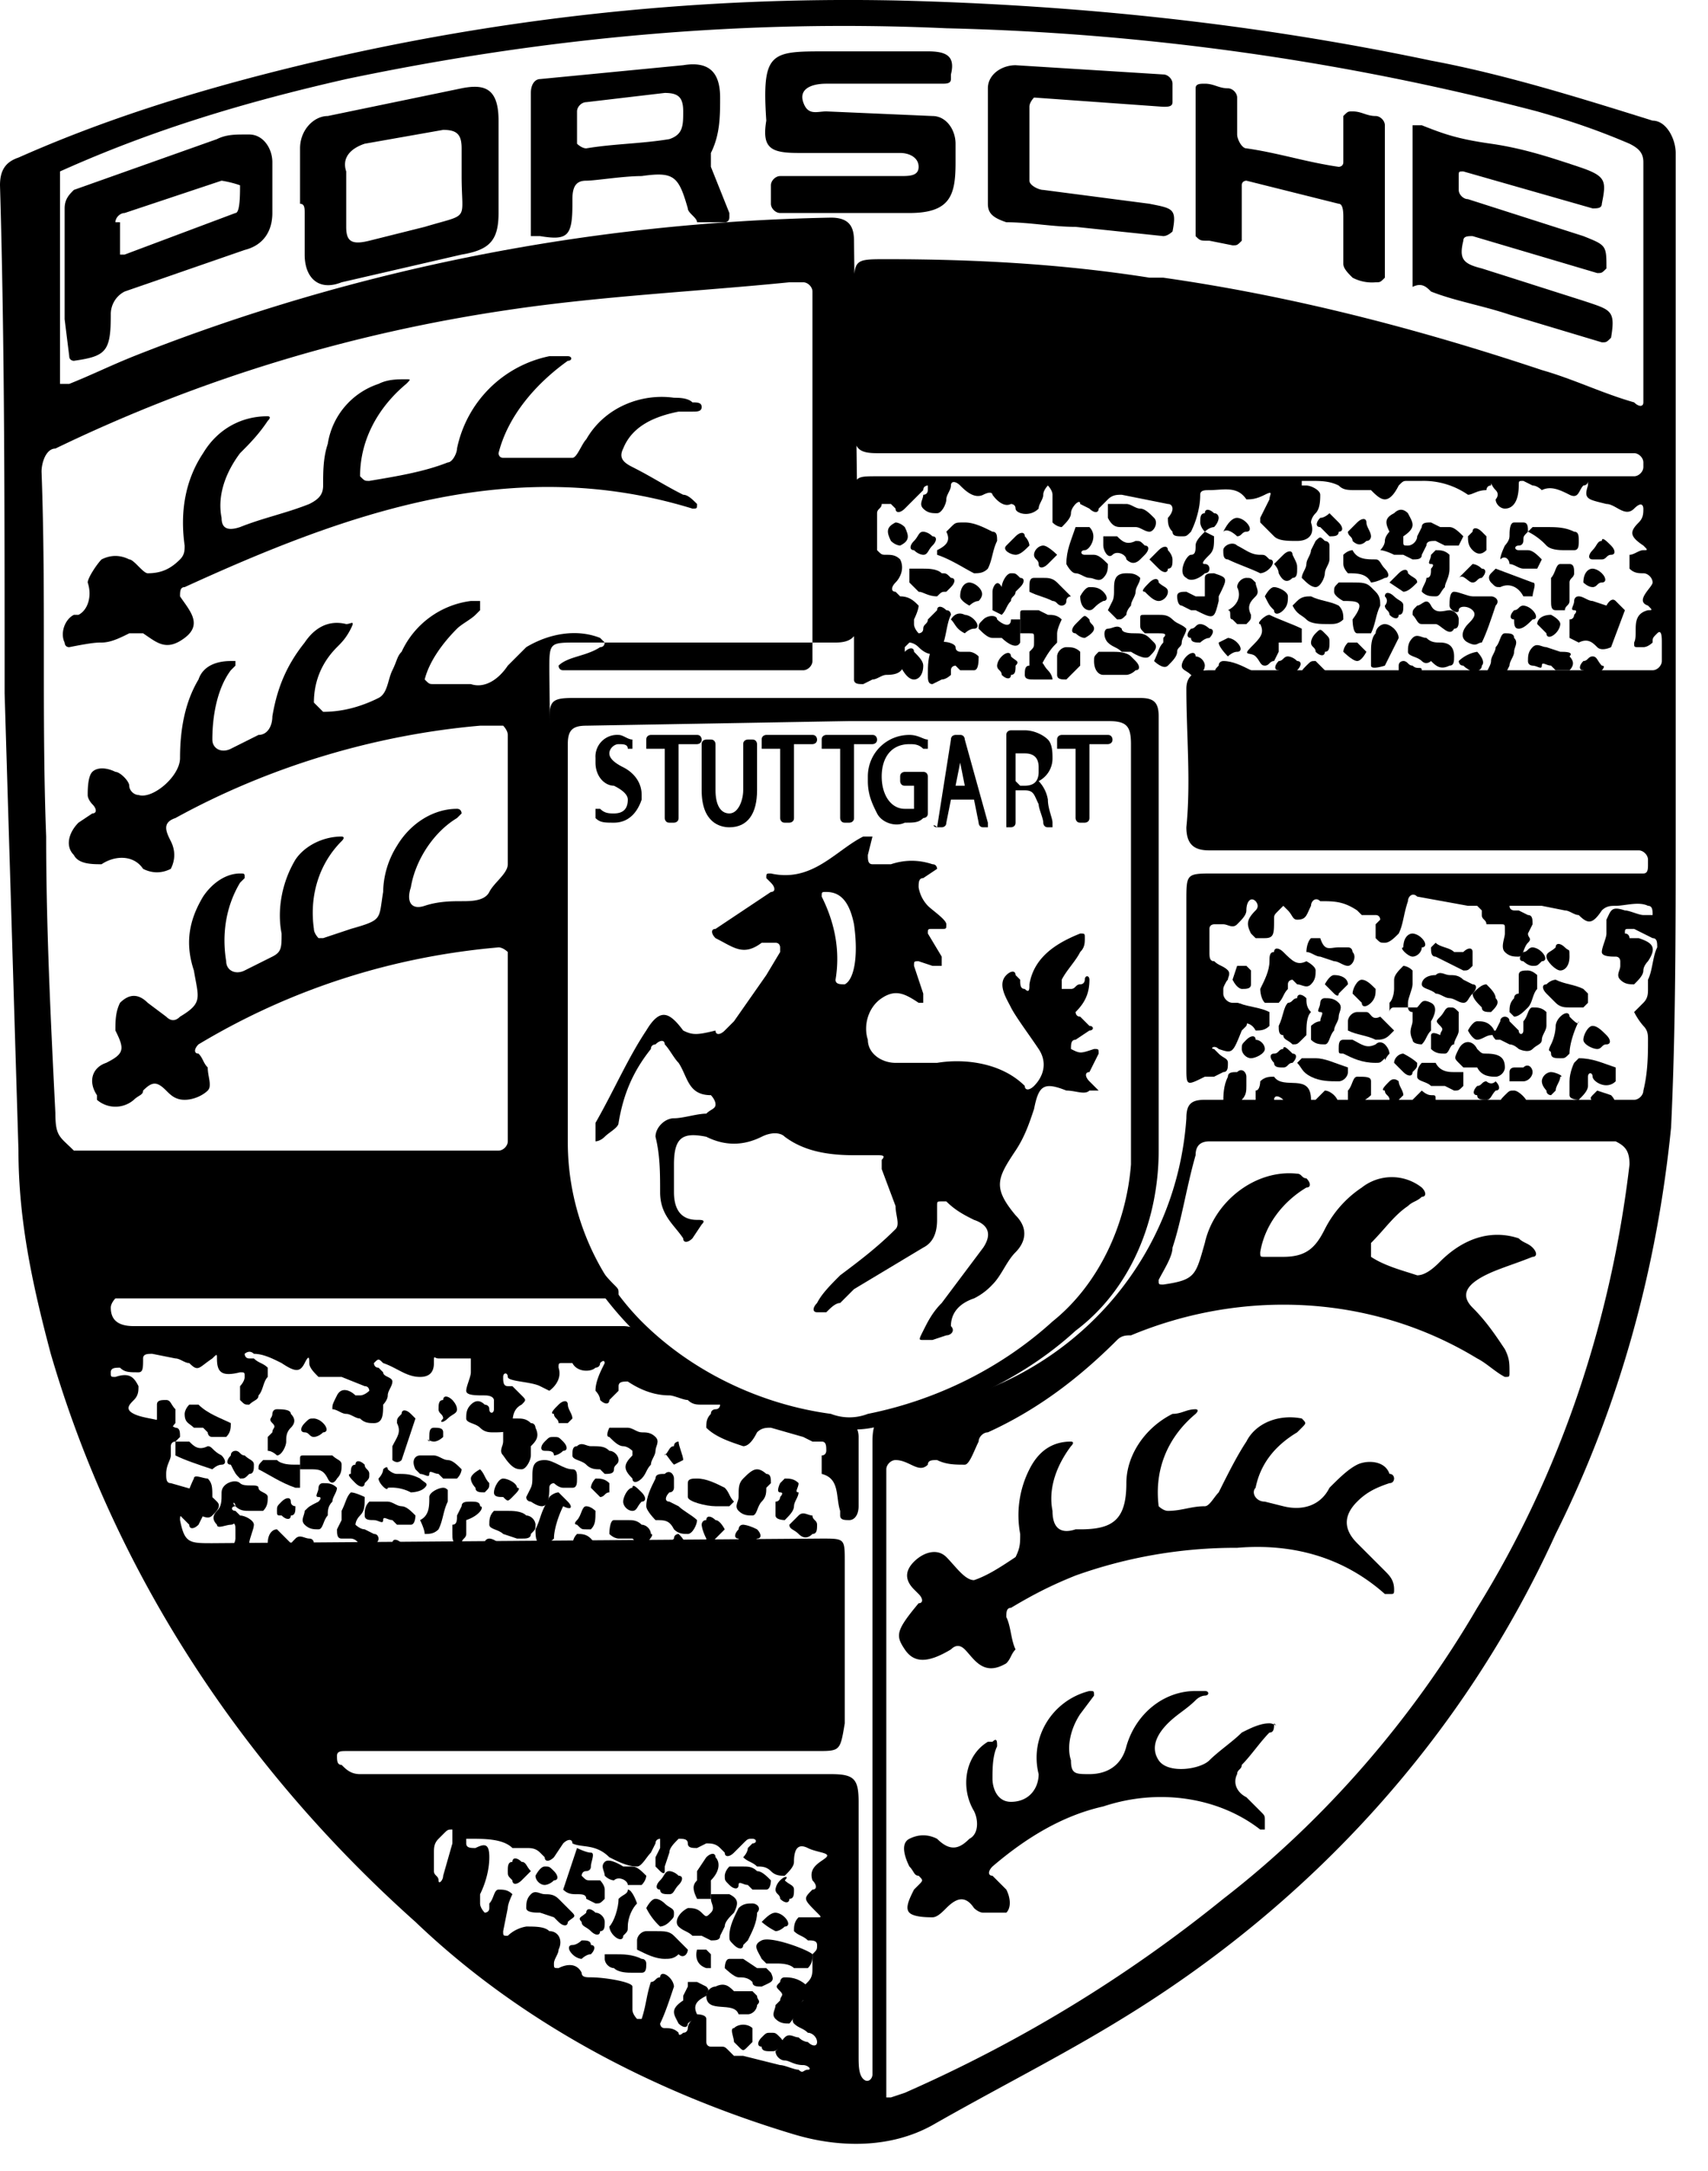 <?xml version="1.0" encoding="UTF-8"?>
<svg xmlns="http://www.w3.org/2000/svg" xmlns:xlink="http://www.w3.org/1999/xlink" viewBox="0 0 37 47" fill-rule="evenodd" stroke-linejoin="round" stroke-miterlimit="2">
  <g fill-rule="nonzero">
    <path d="M.1 15.012l.3 9.9c0 1.5.3 2.9.7 4.4 1.4 4.8 4.2 9 7.9 12.3 2.3 2.2 5.2 3.7 8.2 4.6 1 .3 2.1.3 3-.2 1.4-.8 2.8-1.5 4.1-2.3 4.1-2.5 7.4-6.1 9.4-10.5 1.4-2.8 2.2-5.8 2.5-8.8.1-2.1.1-4.3.1-6.4v-14.7c0-.3-.2-.7-.5-.7-1.6-.5-3.2-1-4.8-1.3-3.8-.8-7.6-1.2-11.5-1.3-4.5-.1-9 .4-13.4 1.5-2 .5-3.9 1.1-5.7 1.9-.3.1-.4.3-.4.6.1 3.4.1 6.9.1 11zm1.1 9.1c-.1-2-.2-4-.2-6-.1-2.6 0-5.2-.1-7.9 0-.2.1-.5.3-.5 3.1-1.5 6.4-2.5 9.8-3 2-.3 4.1-.4 6.1-.6h.3c.1 0 .2.1.2.2v8c0 .1-.1.2-.2.2h-5.2c-.1 0-.1-.1-.1-.1.2-.2.6-.2.9-.4.1 0 .1-.1.1-.1l-.1-.1c-.5-.2-1.1-.1-1.6.2l-.4.4c-.2.3-.5.5-.8.4h-.8c-.1 0-.1 0-.2-.1.1-.4.4-.8.7-1.1.1-.1.3-.2.4-.3l.1-.1v-.2h-.2a1.92 1.92 0 0 0-1.5 1.1c-.1.1-.1.2-.2.4s-.1.5-.3.6c-.4.2-.8.3-1.2.3l-.2-.2c0-.5.2-.9.5-1.2.1-.1.2-.2.3-.4s0-.1-.1-.1c-.4-.1-.7.1-.9.4-.4.5-.6 1-.7 1.6 0 .2-.1.4-.3.4l-.6.3c-.2.1-.4 0-.4-.2 0-.5.1-1.1.4-1.5l.1-.1v-.1H5c-.3 0-.6.1-.7.4-.3.5-.4 1.1-.4 1.7 0 .4-.6.9-.9.8-.1 0-.2-.1-.2-.2s-.2-.3-.3-.3c-.2-.1-.4-.1-.5 0s-.1.4-.1.5.1.2.1.2c.1.1.1.2 0 .2l-.3.2c-.2.2-.3.5-.1.7.1.2.4.2.6.2.3-.2.7-.2.9.1.2.1.4.1.6 0 .1-.2.1-.4 0-.6s-.2-.4.1-.5c2-1.1 4.3-1.8 6.6-2h.5s.1.1.1.2v2.8c0 .2-.3.4-.4.6s-.4.2-.6.2-.5 0-.8.1-.4-.1-.3-.4c.1-.6.5-1.2 1-1.5l.1-.1s0-.1-.1-.1c-.5 0-1 .3-1.3.8a1.93 1.93 0 0 0-.3 1c-.1.6 0 .6-.7.8l-.6.2h-.1s-.1-.1-.1-.2c-.1-.7.1-1.4.6-1.9.1-.1 0-.1 0-.1-.4 0-.8.2-1 .5-.3.5-.4 1.1-.3 1.6 0 .3 0 .4-.2.5l-.6.3c-.2.1-.4 0-.4-.2-.1-.6 0-1.2.3-1.7l.1-.1c0-.1 0-.1-.1-.1-.3 0-.6.2-.8.5-.3.5-.4 1-.2 1.6.1.6.2.7-.3 1-.1.1-.2.1-.3 0l-.4-.3c-.2-.2-.4-.2-.6 0-.1.2-.1.4-.1.6.2.4.2.5-.2.7-.3.1-.4.4-.2.7v.1a.61.61 0 0 0 .8 0c.1-.1.2-.1.2-.2.2-.2.3-.2.5 0 .1.1.2.2.4.2s.4-.1.5-.2 0-.3 0-.5c-.1-.1-.1-.2-.2-.3-.1 0-.1-.1 0-.2 2-1.2 4.2-1.9 6.5-2.1.1 0 .2.1.2.1v4.1c0 .1-.1.2-.2.2H1.6c-.3-.3-.4-.3-.4-.8zm8.6 15.8l-.2.7c0 .1-.1.2-.1.1s-.1-.1-.1-.2v-.4c0-.1 0-.2.1-.3l.1-.1c.1-.1.1-.1.2-.1v.3zm8.1.3c-.1.1-.4.2-.3.5.1.1.1.2 0 .2-.2.2-.2.2.1.5.1.1.1.1 0 .1h-.4c-.1.1-.1.2-.1.3.1.1.2.1.3.2.1 0 .2 0 .2.1s0 .1-.1.2v.3c0 .1 0 .2-.1.3s-.2.2-.1.4l-.1.1s-.2.3-.1.4.2.1.3.2c.1 0 .2.1.2.2s-.1.1-.2 0c0 0-.1 0-.2-.1-.1 0-.2-.1-.3 0s-.1.2-.2.3c0 .1.1.2.2.2s.2.1.4.1c.1 0 .2.1.1.1s-.1.1-.2 0c-.1 0-.3-.1-.4-.1l-.8-.2h-.2l-.1-.1c-.1-.1-.1-.1-.2-.1h-.2c-.1 0-.1-.1-.1-.1v-.5c0-.1-.2-.1-.2-.1-.1.1-.2.2-.2.3 0 0 0 .1-.1.1 0 0-.1.1-.1 0-.1-.1-.2-.1-.3-.1s-.1-.1-.1-.1c.1-.2.2-.5.3-.8 0 0 0-.1-.1-.2s-.2-.1-.2 0c-.1 0-.1.1-.2.1-.1.3-.1.5-.2.8h-.1s-.1-.1-.1-.2v-.5c0-.1-.6-.2-.9-.2-.1 0-.2 0-.2-.1-.1-.2-.3-.2-.5-.1-.1 0-.1 0-.1-.1s.1-.2.1-.3c.1-.2 0-.4-.2-.4-.1-.1-.3-.1-.5-.1a.76.76 0 0 0-.4.2c-.1 0-.1 0-.1-.1l.1-.5c0-.1.1-.3.1-.3-.1-.1-.2-.1-.3-.1s-.1.2-.2.3v.1c0 .1-.1.1-.1.1s-.1-.1-.1-.2v-.2c.1-.2.2-.5.2-.8s-.1-.3-.3-.2c-.1 0-.2 0-.2-.1v-.1h.1c.3 0 .7 0 .9.2h.3c.1 0 .2 0 .3.1l.1.1c0 .1.1.1.2 0l.2-.3c.1-.1.2-.1.2 0 .2.1.5 0 .8.3.2.1.4.2.6.2.1 0 .2-.2.3-.3l.1-.2c0-.1.1-.1.1-.1v.2l-.1.2v.2l.1.1s.1.1.1 0v-.1l.1-.3c0-.1.1-.2.2-.3.1 0 .2 0 .2.1s.1.1.2.1l.2-.1c.1 0 .2 0 .3.1l.1.1c0 .1.1.1.2 0l.2-.2c.1-.1.1-.1.2-.1s.1.1 0 .1l-.1.1c0 .1-.1.2-.1.2.1.1.2.1.3.2.1 0 .2 0 .3.1s.2.1.3.1c.1-.1.2-.2.2-.3 0-.3.1-.4.3-.3s.5.1.4.2zm17.4-15c-.4 3.4-1.5 6.7-3.3 9.6-1.4 2.4-3.3 4.6-5.5 6.3-2.1 1.7-4.4 3.1-6.9 4.2l-.3.1h-.1v-13.6c0-.1.1-.2.2-.2.3 0 .5.3.7.1 0-.1.1-.1.2-.1.2.1.4.1.6.1.1 0 .2-.3.3-.5 0-.1.1-.2.2-.2 1.1-.5 2-1.2 2.8-2 .1-.1.2-.1.3-.1 2.4-1 5.2-.9 7.5.5.2.1.4.3.6.4.1 0 .1 0 .1-.1 0-.2 0-.3-.1-.5-.2-.3-.4-.6-.7-.9-.2-.2-.2-.4.1-.6s.7-.3 1.2-.5c.1 0 .1-.1 0-.2s-.2-.1-.3-.2c-.6-.2-1.2 0-1.7.5-.1.1-.3.3-.5.3-.3-.1-.7-.2-1-.4v-.3c.3-.3.5-.6.8-.8.1-.1.2-.1.3-.2.1 0 .1-.1 0-.2a1.05 1.05 0 0 0-1.3 0 2.36 2.36 0 0 0-.8.9c-.2.4-.4.6-.9.6h-.4c-.1 0-.1 0-.1-.1.1-.6.5-1.1 1-1.4.1 0 .1-.1 0-.2-.1 0-.1-.1-.2-.1-.9-.1-1.8.6-2 1.5-.2.7-.2.8-.9.9-.1 0-.1 0-.1-.1.1-.2.3-.5.3-.7.2-.6.3-1.3.5-2 0-.2.1-.3.3-.3H35c.2.1.3.2.3.5zm-34-21.5c2-.9 4-1.5 6.2-2 4.3-.9 8.6-1.3 13-1.1a55.65 55.65 0 0 1 12.8 1.8c.7.2 1.3.4 2 .7.2.1.3.2.3.4v5.2c0 .1-.1.1-.2 0-.7-.2-1.3-.5-2-.7-2.7-.9-5.4-1.6-8.2-2h-.3c-1.9-.3-3.8-.4-5.7-.4-.7 0-.7 0-.7.7v3c0 .4.1.5.5.5h16.4c.1 0 .2.1.2.2v.1c0 .1-.1.2-.2.2H19c-.5 0-.5 0-.5.6v3.8c0 .1.1.1.2.1l.2-.1c.1 0 .2-.1.3-.1.3 0 .4-.1.4-.4v-.2l.1-.1s.1 0 .2.1c.2.2.4.2.5 0s.1-.5.2-.7c0 0 0-.1-.1-.1-.1-.1-.2-.1-.2 0l-.2.2c0 .1-.1.1-.1.2s-.1.1-.1.1-.1-.1-.1-.2v-.1s.1-.2.1-.3c-.1-.1-.2-.2-.4-.2l-.1-.1c-.1 0-.1-.1 0-.2s.2-.3.1-.5c-.1-.1-.2-.1-.3-.1s-.1 0-.2-.1v-.8c0-.1.1-.1.1-.2h.2l.1.1c0 .1.1.1.2 0l.4-.4c0-.1.1-.1.1-.1v.1s0 .1-.1.1c0 .1-.1.2 0 .3s.2.1.3.1.2-.2.2-.3.1-.2.1-.3.1-.1.2 0 .3.3.5.2.2 0 .2 0 .2.3.4.2c0 0 .1 0 .1.1s.3.2.5 0c0-.1.1-.2.1-.3s.1-.2.1-.2.1.1.1.2v.6c.1.1.2.1.2.1.1-.1.2-.2.2-.3s.1-.2.1-.2.1-.1.1 0l.2.1c.1.1.2.1.2 0l.2-.2c.1-.1.2-.1.3-.1l1 .2c.1 0 .1.1.1.1 0 .1-.1.2-.1.2 0 .1 0 .2.1.3 0 .1.1.1.2.1s.1 0 .2-.1c.1-.2.2-.5.2-.8 0-.1.1-.1.2-.1.3 0 .6-.1.8.2.1 0 .2 0 .4-.1s.1 0 .1.1l-.2.4v.1l.3.3c.1.1.3.1.5.1s.4-.1.3-.4c0 0 0-.1.1-.2s.1-.3.1-.4-.2-.2-.3-.2h-.1v-.1h.2c.2 0 .4 0 .6.1.1.1.2.1.4.1h.3c.1.1.2.2.3.2s.2-.1.3-.3c.1-.1.1-.1.2-.1h.3a1.69 1.69 0 0 1 1 .3c.1 0 .2-.1.4-.1 0 0 0-.1.1-.1 0-.1 0 0 .1.1s0 .2 0 .2c0 .1.1.2.2.2.2 0 .3-.2.3-.5 0-.1 0-.1.1-.1l.2.1c.1 0 .2.1.2.1.2-.1.4 0 .6.1s.2-.1.3-.2c0 0 .1 0 .1-.1v.1c-.1.3 0 .3.4.4.2 0 .4.3.6.1s.2 0 .2 0c0 .1 0 .2-.1.3-.2.2-.2.3.1.5.1.1.1.1 0 .1s-.2.1-.3.1v.3c.1.1.2.1.3.1s.2.1.2.2-.4.4-.1.5c.1.1.1.1 0 .1-.4.1-.2.5-.3.7 0 .1 0 .1.1.1h.1c.1 0 .2-.1.2-.1 0-.1 0-.1.1-.2s.1.1.1.2v.4c0 .1-.1.2-.2.2h-9.6c-.3 0-.5.1-.5.4 0 1 .1 2 0 3 0 .4.2.5.5.5h9.3c.1 0 .2.1.2.2v.1c0 .1 0 .2-.1.2h-9.3c-.6 0-.6 0-.6.6v3.6c0 .4 0 .4.4.2h.2l.2-.1c.1 0 .1-.1.1-.2s-.1-.1-.2-.2l-.1-.1c-.1 0 0-.1.1 0 .3.1.3.1.5-.4l.1-.1s.1-.3 0-.4-.2-.1-.3-.1-.2-.1-.2-.2v-.1c0-.1.2-.3.1-.4s-.2-.1-.3-.2c-.1 0-.1-.1-.1-.2v-.5c0-.1.1-.1.1-.1h.2c.1 0 .2.1.3 0s.2-.2.2-.3c0-.2.1-.3.2-.2 0 0 .1.1 0 .2-.2.2-.2.3-.1.5l.1.1h.2c.2 0 .2-.1.2-.4 0-.1 0-.1.1-.2l.1-.1.1.1c.1.1.1.2.2.2.2 0 .2-.1.3-.3 0-.1.1-.2.2-.1.3 0 .5 0 .8.2l.1.1h.3c.1 0 .1.1.1.1l-.1.1v.3c.1.1.1.1.2.1s.2-.1.3-.2c.1-.2.1-.4.2-.7 0-.1.1-.2.2-.1l1.1.2h.2l.1.1v.1c0 .1.1.1.1.2h.3c.1 0 .1 0 .1.1v.1c0 .1-.1.3 0 .4s.2.1.3.1.1-.2.2-.3 0-.1 0-.2l.1-.2c0-.1 0-.2-.1-.2l-.2-.1h-.1s-.1 0-.1-.1h.7l.5.1c.1 0 .2.1.3.1.2.2.3.2.5-.1.1-.1.2-.1.3-.1.2 0 .5-.1.7 0 .1 0 .1.1.1.2h-.2c-.1 0-.3-.1-.4-.1-.3-.1-.3 0-.4.2v.3c0 .1-.1.3-.1.4s.2.1.3.1.1.1.1.1v.1c0 .1-.1.2 0 .3s.2.1.3.1c.1-.1.2-.2.2-.3s.1-.2.1-.2c.2-.3.1-.4-.2-.5h-.2s0-.1-.1-.1c0-.1 0-.1.1-.1h.1l.4.2c.1 0 .1.1.1.2-.1.2-.1.5-.2.7v.2c0 .1 0 .2-.1.3l-.2.2a1.44 1.44 0 0 0 .2.3c.1.1.1.2.1.3 0 .3 0 .7-.1 1.1 0 .1-.1.2-.2.2h-9.3c-.3 0-.4.1-.4.4-.2 2.9-2.2 5.3-5 6.1-.4.1-.9.2-1.3.3-.4 0-.5.2-.5.6v13.7c0 .1-.1.2-.2.1s-.1-.3-.1-.5v-5.5c0-.5-.1-.6-.6-.6H7.8c-.2 0-.3-.1-.4-.2-.1 0-.1-.1-.1-.2s.1-.1.2-.1h10.2c.5 0 .5 0 .6-.6v-3.5c0-.5 0-.5-.5-.5l-13.2.1c-.5 0-.6 0-.7-.5 0-.1 0-.1.1-.1h.3c.1 0 .2.1.3 0s.2-.2.1-.3-.2-.2-.3-.2l-.7-.2c-.1 0-.1-.1-.1-.2 0-.2.1-.3.1-.4v-.2s0-.1.1-.1l.1-.1c0-.1 0-.2-.1-.2l-.2-.1c-.2-.1-.5-.1-.7-.2s-.1-.2 0-.3.1-.2.1-.3c-.1-.2-.2-.3-.5-.2-.1 0-.1 0-.1-.1s.1-.1.2-.1c.1.1.2.1.4.1.1 0 .1-.1.1-.3 0-.1.1-.1.2-.1l.5.1c.1 0 .2.1.3.1.2.2.2.1.5-.1.1-.1.1-.1.1 0 0 .3.1.4.5.3.1 0 .1 0 .1.1s-.1.2-.1.2v.3c.1.1.1.1.2.1.1-.1.2-.1.2-.2.1-.1.1-.3.2-.4v-.2c-.1-.1-.2-.1-.3-.2h-.1c-.1 0-.1-.1-.1-.1s.1-.1.2 0c.2 0 .4.1.6.2.3.2.4.2.5 0s.1-.1.1 0 .1.2.2.3h.5l.5.2c.1 0 .1.1.1.1s-.1.1-.2.1h-.1c-.1-.1-.3-.2-.4 0s-.1.2-.1.3c.1 0 .2.1.3.1s.2.1.3.1c.1.1.2.1.3.1.2 0 .2-.2.2-.4 0 0 .1-.1.1-.2s.1-.2.1-.3-.2-.1-.2-.2l-.1-.1c-.1 0-.1-.1-.1-.1.1-.1.1-.1.2 0 .3.1.5.3.8.3.2 0 .3-.1.3-.3s0-.1.1-.1h.7v.3c0 .1-.1.3-.1.4s.2.1.4.1.2.1.2.1v.2c0 .1-.1.1-.1 0s-.1-.1-.1-.1c-.1-.1-.2-.1-.3 0s-.1.2-.1.3.2.1.3.2.2.1.3.1.4 0 .4-.1c0-.2 0-.4.2-.5.1-.1.1-.1 0-.2l-.2-.2H11c-.1 0-.1-.1-.1-.2s.1-.1.1 0 .5.1.7.2l.2.1s.3-.2.2-.5c0-.1 0-.1.1-.1h.2c.1.2.4.2.5.1 0 0 .1 0 .1-.1.1-.1.1 0 .1 0-.1.2-.2.4-.2.6 0 0 .1.1.1.2.1.1.2.1.2 0l.2-.2v-.1c0-.1.1-.1.2-.1.3.2.6.3.9.3.1 0 .3.1.4.1.1.1.2.1.3.1h.4s0 .1-.1.1c0 0-.1 0-.1.1-.1.1-.1.2-.1.3.2.2.5.3.8.4.1 0 .2-.1.3-.3.1-.1.2-.1.3-.1l.7.2.2.1h.2c.1 0 .1.1.1.2 0 0 0 .1-.1.1v.4c.4.1.3.5.4.8v.1c0 .1.1.1.2.1s.2-.1.2-.3v-1.5c0-.2-.1-.3-.3-.4-1.5-.2-3-.8-4.2-1.8-.2-.1-.4-.2-.6-.2H2.9c-.3 0-.5-.1-.5-.4 0-.1.1-.2.1-.2h10.7c.1 0 .2 0 .2-.1s0-.1-.1-.2c-.7-.7-1.1-1.7-1.2-2.7-.1-.5-.1-.9-.1-1.4l-.1-9.2c0-.6 0-.6.6-.6h5.6c.3 0 .5-.1.5-.5l-.1-8.2c0-.3-.1-.5-.5-.5-5.2.1-10.3 1.1-15.1 3-.5.2-.9.4-1.4.6h-.2v-4.9c-.3.4-.1.3 0 .3zm27.3 17l.3.1c.1 0 .2.1.3.1s.2-.2.1-.3c0 0 0-.1-.1-.1H29c-.2 0-.3.1-.4-.2h-.2c-.1.1-.1.3-.1.3.1 0 .2.1.3.1z"></path>
    <path d="M31.7 20.612h-.2c-.1-.1-.3-.1-.4-.2l-.1.1c0 .1 0 .2.1.2l.6.3c.1 0 .1 0 .2-.1v-.3c0-.1-.1-.1-.2 0zm-19.8-4.9v9c0 1 .3 2 .8 2.8 1 1.6 2.6 2.8 4.5 3.2.6.2 1.2.3 1.7.2 1.6-.3 3.2-1 4.4-2.1 1.2-.9 1.8-2.4 1.8-3.9v-9.4c0-.3-.1-.4-.4-.4H12.4c-.5 0-.5.1-.5.6zm6.5-.1H24c.4 0 .5.1.5.5v9.1c-.1 1.3-.7 2.6-1.7 3.4-1.1 1-2.5 1.7-4 2a1.1 1.1 0 0 1-.8 0c-1.5-.2-3-.9-4.1-2a5.52 5.52 0 0 1-1.6-3.9v-8.6c0-.3.1-.4.4-.4l5.7-.1zm12.6-9.3c.5.2 1.1.3 1.7.5l2 .6c.1 0 .1 0 .2-.1.1-.6 0-.6-.6-.8l-2.2-.7c-.4-.1-.5-.2-.4-.6 0-.1.1-.1.2-.1l2.7.8c.1 0 .1 0 .2-.1 0-.5 0-.5-.5-.7l-2.5-.8c-.1 0-.2-.1-.2-.2v-.3c0-.1 0-.1.1-.1l2.8.8c.1 0 .2 0 .2-.1.1-.5.1-.6-.5-.8s-1.2-.4-1.9-.5-1-.2-1.5-.4h-.2v3.5c.2-.1.3 0 .4.1zm-29.5 1.4c0 .1.1.1.1.1.7-.1.8-.2.8-1a.55.55 0 0 1 .3-.5l2.6-.9c.4-.1.6-.4.6-.8v-1.1c0-.3-.2-.6-.5-.6h-.1c-.2 0-.4 0-.6.1l-3.1 1.1c-.1.1-.2.2-.2.4v2.4l.1.8zm1-2.9c0-.1.1-.2.2-.2l2.1-.7a2.27 2.27 0 0 1 .4.1c0 .2 0 .6-.1.6l-2.4.9h-.1v-.7h-.1z"></path>
    <path d="M17.3 3.312h2.2c.2 0 .4.1.4.3s-.2.2-.4.2h-2.6c-.1 0-.2.1-.2.2v.4c0 .1.1.2.2.2h2.8c.9 0 1-.4 1-1.1v-.4c0-.3-.2-.6-.5-.6l-2.3-.1c-.2 0-.4.1-.5-.2s.2-.4.5-.4h2.5c.1 0 .2 0 .2-.1v-.1c.1-.4-.1-.5-.5-.5h-2.2c-1.2 0-1.4 0-1.3 1.5-.1.6.1.7.7.7zm-10.7 1.3v.9c0 .5.3.8.8.6l2.6-.6c.6-.1.8-.3.8-.9v-2c0-.7-.3-.8-.8-.7l-2.9.6c-.3 0-.6.3-.6.7v1.2c.1 0 .1.1.1.2zm1.3-1.5l1.7-.3c.3 0 .4.1.4.4v.6c0 1 .2.8-.8 1.1l-1.2.3c-.4.1-.5 0-.5-.3v-1.2c-.1-.3.1-.5.4-.6zm3.8 2c.6.1.7 0 .7-.7v-.1c0-.3.1-.4.3-.4s.8-.1 1.2-.1c.7-.1.8 0 1 .7 0 .1.2.2.2.3h.6c.1 0 .1-.1.1-.1v-.1l-.4-1v-.3c.2-.4.2-.8.2-1.2 0-.5-.2-.8-.8-.7l-3.1.3c-.1 0-.2.1-.2.3v3.1h.2zm.8-2.7c0-.1.1-.2.2-.2l1.7-.2c.3 0 .4.1.4.4s0 .5-.3.6c-.6.1-1.2.1-1.8.2-.1 0-.2-.1-.2-.1v-.7zm13.7 2.8l.5.1c.1 0 .1 0 .2-.1v-1.2c0-.1.1-.1.1-.1l2 .5c.1 0 .1.2.1.3v1c0 .1.1.2.2.3a.9.9 0 0 0 .5.1c.1 0 .1 0 .2-.1v-3.3c0-.1-.1-.2-.2-.2-.2 0-.3-.1-.5-.1-.1 0-.1 0-.2.1v1c0 .1-.1.1-.1.1-.7-.1-1.3-.3-2-.4-.1 0-.2-.2-.2-.3v-.8c0-.1-.1-.2-.2-.2-.2 0-.3-.1-.5-.1-.1 0-.2 0-.2.1v3.2c.1.1.1.1.3.1zm-4.4-.4c.5 0 1 .1 1.5.1l1.9.2c.1 0 .2-.1.2-.1.1-.5 0-.5-.5-.6l-2.3-.3c-.1 0-.3-.1-.3-.2v-1.6c0-.1.1-.2.1-.2l2.8.2c.1 0 .2 0 .2-.1v-.4c0-.1-.1-.2-.2-.2l-3.2-.2c-.3 0-.6.2-.6.5v2.5c0 .2.1.3.4.4zm8.4 7.2h.2l.2.1c.1 0 .2 0 .2-.1l.1-.2c0-.1.1-.1.2-.1l.2.1h.3l.1-.2c-.1-.1-.2-.2-.3-.2h-.2l-.2-.1c-.1 0-.2 0-.2.1l-.1.2c0 .1-.1.2-.2.2s-.1 0-.1-.1v-.1c.3-.2.2-.3.1-.5-.1-.1-.2-.1-.3 0-.2.1-.2.2-.1.4 0 0-.1.1-.1.2s-.1.2-.1.2.1 0 .3.1zm4.6 1.1l-.3-.1c-.1 0-.2-.1-.3-.1s-.1.1-.1.1c0 .1-.1.2 0 .2s0 .1 0 .1 0 .1-.1.1v.4l.2.1c.2-.1.3 0 .4.1s.3 0 .3 0l.3-.8-.2-.2c-.1-.1-.2.1-.2.1zm-13.7-.7c.1 0 .2 0 .3-.1.1-.2.1-.4.2-.6 0-.1 0-.2-.1-.2-.2-.1-.4-.2-.6-.2s-.2 0-.3.1l-.1.1c.1.2 0 .3-.2.4v.1c.3.1.6.3.8.4z"></path>
    <path d="M8.1 33.212l-.2-.1c-.1 0-.2-.1-.2-.1s0-.1.1-.2.1-.2.1-.4c0 0-.2-.1-.3-.1-.1.1-.1.2-.2.4v.2l-.1.2c0 .1 0 .2.1.2h.2c.1 0 .2.1.2.2v.1c0 .1.1.1.2 0l.1-.1c0-.1.1-.1.1-.2 0 0 0-.1-.1-.1zm14.8-19.3v-.2c0-.1.1-.3.1-.3-.1-.1-.2-.1-.3-.1l-.2-.1h-.3c-.1 0-.1 0-.1.1v.4h.2c.1 0 .1 0 .1.1v.1c0 .1 0 .1-.1.2v.3c.1.1.2.1.2.1.2-.4.3-.5.4-.6zm2.2-.6h-.3c-.1 0-.1 0-.1.1v.1c0 .1 0 .1.1.2h.3c.1 0 .2 0 .1.1v.1c-.1.1-.1.2-.2.4 0 0 .2.2.3.1s.2-.2.2-.3.1-.1.1-.2.1-.2.1-.3c-.1-.1-.2-.1-.3-.2s-.2-.1-.3-.1zm-20 19.3c.1.1.2.1.3.1h.3c.1-.1.1-.2.1-.3s-.2-.1-.2-.2-.3 0-.4-.1-.4 0-.4.2 0 .3-.1.4-.1.2 0 .3c0 .1.2 0 .3 0 0 0 .1 0 .1-.1l.1-.1-.1-.1c-.1 0-.1-.1 0-.1-.1-.1 0-.1 0 0zm29-9.6s-.1.2-.1.4v.3c0 .1.2.1.2.1.1-.1.2-.2.2-.3v-.2c0-.1.1-.1.1 0s.3.3.5.1v-.3c-.3-.1-.5-.2-.8-.2.1-.1 0 0-.1.1zm-20.6 8.3c.1 0 .2.1.2.1v.1c-.2.2-.2.3 0 .5 0 .1.1.1.2 0s.1-.2.2-.3c0-.1.1-.2.1-.3s.1-.2 0-.3-.2-.1-.3-.1-.2-.1-.3-.1h-.4s-.1.2 0 .2c.1.1.2.2.3.2zm14.2-9.6c.1-.1.1-.2.2-.3v-.1c0-.1.1-.1.1-.1l.1.1c.1 0 .2.1.3 0s.1-.2.1-.3-.2-.2-.2-.2c-.2.1-.3 0-.5-.2-.1-.1-.2-.1-.2 0-.1 0-.1.1-.1.2 0 .2-.1.4-.2.6 0 0 0 .2.1.3h.3zm-4.4-9.3c.1 0 .2.1.3.1s.2.1.3 0 .1-.2.1-.3c-.1-.1-.2-.2-.3-.2h-.2c-.1 0-.1-.1 0-.1s.3-.3.1-.5h-.3c-.1.3-.2.5-.2.8 0 0 .1.2.2.2z"></path>
    <path d="M32.7 12.212c.1 0 .2.1.3.1h.3l.1-.2c-.1-.1-.2-.2-.3-.2h-.2c-.1 0-.1-.1 0-.1s.1-.1.1-.1c0-.1 0-.1.1-.2 0-.1 0-.2-.1-.2h-.2c-.1 0-.1.2-.1.3s-.1.2-.1.2-.1.2-.1.3c.1-.1.2 0 .2.1zm-5 1.7h.5v-.3c-.2-.1-.5-.2-.7-.3-.1 0-.3.2-.2.2.1.2 0 .3-.2.5s0 .1.1.2.1.2.2.2.1-.1.2-.1l.1-.2v-.2c0-.1 0 0 0 0zm4.6-1h-.4c-.1 0-.3-.1-.4-.1s-.1.2-.1.3.2.2.2.1.2-.1.3 0 0 .2-.1.3-.2.3 0 .4.2 0 .3 0c.1-.2.2-.5.3-.8.1-.1 0-.2-.1-.2zm.2 9.6l.2.1c.1 0 .2.1.2.1s.2.1.3 0 .2-.1.2-.2.1-.2.1-.3v-.3c-.1-.1-.2-.1-.3-.1s-.1.2-.2.3v.2c0 .1-.1.1-.1 0l-.2-.2c0-.1-.1-.1-.1-.1s-.1 0-.1.1l-.1.2c-.1 0-.1.1 0 .2h.1zm-2.7-9.7l-.1-.1c-.1-.1-.2-.1-.4-.1H29c-.1.1-.1.1-.1.2s.2.2.2.2c.3 0 .5 0 .2.4 0 0 0 .3.1.3h.3c.1-.2.1-.4.2-.6 0-.1 0-.2-.1-.3zm-17.9 19.4c0-.1.1-.1.1-.1s.1.1.2.1h.2c.1 0 .1-.1.1-.2s0-.2-.1-.2c-.2 0-.4-.2-.6-.2-.4 0-.2.4-.3.6l-.1.2c0 .1.1.1.1.1.3.2.4.1.4-.3zm2.8.4l-.2-.1c-.1 0-.1-.1 0-.2.1 0 .1-.1.1-.1v-.2c0-.1-.1-.2-.2-.1-.1 0-.2 0-.2.1-.1.2-.2.4-.2.6 0 .1.2.3.2.3.2 0 .3 0 .4.2.1.1.2.1.3.1s.2-.2.2-.3c-.1-.1-.3-.2-.4-.3zm10.9-19.5l.2.1h.1c.4.2.4.2.5-.2v-.1c.2-.4.2-.4-.1-.5-.1 0-.2 0-.2.1v.4h-.2l-.2-.1c-.1 0-.2 0-.2.1 0 0 0 .2.1.2z"></path>
    <path d="M20.4 14.712c.1 0 .2-.1.2-.1v-.1c0-.1.1-.1.1-.1l.1.1h.3c.1 0 .1-.2.1-.3-.1-.1-.2-.1-.2-.1h-.2s-.1 0-.1-.1-.4-.2-.5 0-.1.4-.1.6c0 .1 0 .2.1.2l.2-.1zm7.2 8.6c-.1 0-.2 0-.3.1 0 0 0 .2-.1.2v.2c0 .1 0 .2.1.2s.2-.1.3-.2c0-.1.1-.1.2 0 0 0 0 .1.1.1.1.1.2.1.3.1s.1-.1.2-.2c0-.6-.6-.2-.8-.5zm5.9-1.8l.2.2c.1.1.2.1.3.1h.3l.1-.1v-.2l-.1-.1c-.2-.1-.4-.1-.6-.2 0 0-.1 0-.2.1-.1 0-.1.1 0 .2zm-22.1 11.3c-.1-.1-.3-.1-.4-.1h-.3c-.1.1-.1.2-.1.3s.2.1.3.2l.3.1h.1c.1 0 .2 0 .2-.1.1-.1.1-.1.1-.2s-.1-.2-.2-.2z"></path>
    <path d="M8.7 32.612c-.1 0-.2-.1-.3-.1H8c-.1.1-.1.2-.1.3s.1.1.2.1.2.1.2 0 .1 0 .2 0l.1.1h.3c.1 0 .1-.2.1-.2-.1-.1-.2-.2-.3-.2zm25.1-18.5l-.3-.1c-.1 0-.2-.1-.3 0s-.1.2-.1.3.1.1.1.1c.1 0 .2.1.2 0s.1 0 .2 0l.1.1h.3c.1-.1.1-.2 0-.3.1-.1-.1-.1-.2-.1zm-22.5 17.7c.1 0 .2-.2.2-.3v-.2c.1-.1.2-.2.1-.4 0 0 0-.1-.1-.1-.1-.1-.2-.1-.3-.1h-.1c-.1 0-.2.1-.2.2v.3c0 .1-.1.2 0 .3.2.3.3.3.4.3zm17.1-9.6v.3c.1.1.2.1.3.1s.1-.2.2-.3c0-.1.1-.2.1-.3s.1-.2 0-.3-.2-.1-.3-.1-.1.1-.1.1c0 .1-.1.2 0 .2s0 .1 0 .2c-.1 0-.2.1-.2.1zm2.4-.9c0 .1.2.1.3.2.1 0 .2.1.3.1s.2.1.3.1.1-.1.2-.2.1-.2 0-.2l-.2-.1c-.1-.1-.2-.1-.3-.1s-.2-.1-.3 0c-.2 0-.3.1-.3.2zm-6.2-7.6c-.1 0-.3 0-.3-.1-.1-.1-.2 0-.3 0s-.1.2 0 .3.2.1.3.2h.2s.3.2.4.1.2-.2.1-.3l-.1-.1c-.1-.1-.2-.1-.3-.1zm9.4-1.1c0-.1.1-.1.1-.2s0-.2-.1-.2h-.2c-.1 0-.1.2-.2.3v.5c0 .1 0 .2.1.2h.2c0-.1.1-.1.1-.2v-.4zm-23.6 20c0-.1-.1-.1-.2-.1s-.2 0-.2.1l-.1.2c0 .1 0 .2-.1.2v.2c0 .1 0 .2.1.2h.1c0-.1.1-.1.1-.2v-.3c.3-.1.4-.3.3-.3z"></path>
    <path d="M25.7 12.512c.1.1.3 0 .4-.1 0 0 .1 0 .1-.1 0 0 0-.1-.1-.1s0-.1.1-.2.1-.2.1-.4l-.2-.1c-.1.1-.2.2-.2.3s0 .2-.1.2-.3.4-.1.5zm-19.7 19c.1 0 .2-.2.2-.3s0-.2.1-.3.1-.2 0-.3c0-.1-.2-.1-.3-.1s-.1.1-.1.1c0 .1-.1.1 0 .2s0 .1 0 .2l-.1.1v.3c.1 0 .2.1.2.1zm3.6.7c-.1 0-.3.1-.3.2 0 .2 0 .4-.2.5 0 0 .1.2.1.3.1 0 .2 0 .3-.1.1-.2.1-.4.2-.6v-.3c0 .1 0 0-.1 0zm21.5-9.2h-.3c-.1.1-.1.2-.1.3s.2.1.3.2h.3l.2.1c.1 0 .1 0 .2-.1v-.3h-.2c-.1 0-.3 0-.4-.2zm2.4-11.2c.1.1.3.1.4.1h.2c.1 0 .1-.1.1-.2s0-.2-.1-.2c-.2-.1-.4-.1-.6-.1h-.3l-.1.1a1.38 1.38 0 0 1 .4.3zm-.9 1.9c-.1 0-.1.2-.2.3 0 .1-.1.2-.1.3s-.1.2-.1.3.1.1.2.1.2 0 .2-.1l.1-.2c0-.1.1-.2.1-.3s.1-.2 0-.3c0-.1-.1-.1-.2-.1zm-11.1-.9v.4l.2.1c.1-.1.1-.2.2-.3 0-.1.1-.1.1-.2l.1-.1c.1-.1.1-.2 0-.2-.1-.1-.1-.1-.2-.1s-.2.2-.2.3c-.1-.2-.2 0-.2.1zm2.8-1.4h.3c.1 0 .2.1.3.1s.2-.2.1-.3-.2-.2-.3-.2-.2-.1-.3-.1H24v.3c.1.2.2.2.3.2z"></path>
    <path d="M20.5 12.812l.1-.1c.1-.1.1-.2 0-.2-.1-.1-.1-.1-.2-.1-.1-.1-.3-.1-.4-.1h-.3v.3l.2.2c.1 0 .2.1.4.1.1-.1.1-.1.2-.1zm-11.8 18.8l.3-.9-.1-.1c-.1-.1-.2-.1-.2 0-.1.1-.1.1-.1.2.1.2 0 .3-.1.5v.3s.1.1.2 0zm-2.2.6v-.5h-.1c-.1 0-.3 0-.4-.1h-.3c-.1.1-.1.1-.1.2.2.1.5.3.8.4h.1zm10.1-.3s-.1-.1-.2-.1-.2.1-.3.2-.1.2-.1.4c0 .1-.1.2 0 .3s.2.1.3.1.1-.2.2-.3.1-.2.1-.3l.1-.1c0-.1 0-.2-.1-.2zm16.2-9.9c.1 0 .2-.1.3-.2s.1-.3.2-.4v-.3s-.1-.1-.2-.1-.2 0-.2.1v.4s-.1 0-.1.1c-.1.1-.1.2-.1.3l.1.1zm-.4 1.3c.1 0 .2-.1.2-.2 0-.2-.1-.3-.4-.3-.1 0-.1 0-.2-.1-.1-.2-.3-.2-.4 0s-.1.2 0 .3l.1.1h.3c.1.2.3.2.4.2zm-3.9-.4h-.3l-.1.1c.1.1.1.2.3.3s.4.1.6.1c.1 0 .2-.1.2-.2v-.1c-.3-.1-.5-.2-.7-.2zm3.1-9.5c0-.1-.1-.2-.2-.2s-.3.1-.4-.1-.2 0-.3 0c-.1.1-.1.1-.1.2.1.1.1.2.2.2h.3c.1 0 .3.3.4.1.1 0 .1-.1.1-.2z"></path>
    <path d="M28.3 13.412c.1.1.3.1.5.1.1 0 .2 0 .3-.1 0-.1 0-.2-.1-.3-.2-.1-.4-.1-.6-.2-.1 0-.2 0-.3.1l-.1.1c.1.2.2.2.3.3zm2.7 9v.3c.1.1.2.1.3.1s.1-.2.2-.2c0-.1.1-.2.1-.3v-.4c-.1-.1-.1-.1-.2-.1s-.1.1-.2.2-.1.1 0 .2 0 .1 0 .2c-.2-.1-.2 0-.2 0z"></path>
    <path d="M30.2 21.812h.3s0 .1.1.1v.2c0 .1-.1.2 0 .4 0 .1.2.1.2.1.1-.1.1-.2.2-.3v-.2s.2-.3 0-.4-.2 0-.3.1h-.2v-.1c0-.1.1-.3.1-.4v-.3c-.1-.1-.2-.1-.2-.1-.1.1-.2.2-.2.3v.2s0 .2-.1.3v.2s0-.1.1-.1zm-6-8.4c.1 0 .1 0 .2-.1 0-.1.1-.2.1-.2 0-.1.1-.2.1-.3s.1-.2.1-.3c-.1-.1-.2-.1-.3-.1-.4 0-.2.4-.3.6l-.1.2.2.2c-.1-.1 0 0 0 0z"></path>
    <path d="M31.2 13.912c-.1 0-.2 0-.3-.1-.1 0-.2-.1-.3 0s-.1.2-.1.3.2.1.3.2.2 0 .2 0c.1.1.2.2.4.1.1 0 .1-.1.1-.2 0-.2-.1-.3-.3-.3zm-1.1 8.9s0-.1-.1-.2c0 0-.1-.1-.2 0-.2.1-.3 0-.5-.1h-.2c-.1 0-.1.1-.1.2s0 .1.1.1c.2.1.4.2.7.2.1 0 .1 0 .2-.1 0 .1 0 0 .1-.1zm-2.9-.5c.1 0 .2 0 .3-.1v-.3c-.2-.1-.4-.1-.7-.2-.1 0-.2 0-.3.1l-.1.1.2.3c.3-.1.5-.1.6.1zm-5.6-8.9c0-.1-.2-.1-.3 0s-.1.1-.1.2c.1.1.2.2.3.2h.2s.3.3.4.1v-.5h-.2c0 .2-.2.1-.3 0z"></path>
    <path d="M29.6 21.912h-.2c-.1 0-.2.1-.2.2v.2c.2.1.4.1.6.2.1 0 .2 0 .3-.1l.1-.1-.3-.3c-.2.1-.2-.1-.3-.1zm-.5-9.7c0 .1.1.2.1.2.2 0 .4 0 .5.2 0 0 .1 0 .3-.1.1 0 .1-.1 0-.2s-.1-.2-.2-.2c-.2 0-.4 0-.5-.2 0 0-.1 0-.2.1v.2zm3.2.4c.1.1.1.1.2.1.2-.1.4 0 .5.2h.2c0-.1.1-.3 0-.3l-.8-.3-.1.1c-.1.1 0 .2 0 .2zm-25.7 20.1c0 .1-.1.2 0 .3s.2.1.3.1.1-.2.2-.3c0-.1 0-.2.1-.3 0-.1.1-.2.1-.3-.1-.1-.2-.1-.3-.1s-.1.1-.1.1c0 .1-.1.2 0 .2s0 .1 0 .1c-.2.1-.2.1-.3.2zm17.5-20.7c.1-.1.3 0 .3.1.1.1.2.1.3 0l.1-.1c.1-.1.1-.2 0-.2-.1-.1-.1-.1-.2-.1-.2.1-.3 0-.4-.1h-.3v.2c0 .1.1.3.2.2zm-6.8 20.1c-.1-.1-.2-.1-.3-.1l-.1.1s-.1.2 0 .2 0 .1 0 .1 0 .1-.1.1v.3c0 .1.2.1.2.1.1-.1.2-.2.2-.3s.1-.2.1-.3c-.1 0 0-.1 0-.2zm5-19.3c.2.1.3.1.5.2.1 0 .1.1.2.1 0 0 .1 0 .1-.1s.1-.1.1-.1l-.3-.3c-.1-.1-.2-.1-.3-.1h-.2c-.1 0-.1.1-.1.2v.1zm7.9.8s-.1-.1-.2-.1-.2.1-.2.2c-.1.1-.1.3-.1.4v.3c0 .1.3 0 .3 0l.3-.6s0-.1-.1-.2zm-25.4 18.1c.1 0 .1-.1 0-.2-.2-.1-.2-.2-.3-.2-.2.1-.3 0-.4-.1h-.3v.3c.2.1.5.2.8.3 0 0 .1-.1.2-.1zm4.2.1l.1.1c.1 0 .2.1.2 0s.1 0 .2 0l.1.1h.3c.1-.1.1-.2.1-.2-.1-.1-.2-.2-.3-.2s-.2-.1-.3-.1h-.3c-.1 0-.2.1-.1.3z"></path>
    <path d="M9.1 32.012c-.2-.1-.3-.1-.5-.1-.1 0-.2-.1-.2-.1 0-.1-.1 0-.1 0 0 .1-.1.2-.1.2 0 .1.2.3.2.2a.9.9 0 0 1 .5.1s.2 0 .3-.1 0-.1-.1-.2zm3.2.5l-.2-.2s-.1 0-.2.1l-.1.2c-.1.2-.1.3-.2.5 0 .1 0 .3.1.3s.2 0 .3-.1c0-.2.1-.5.2-.7.2.1.2 0 .1-.1zm14.2-20.6c0 .1 0 .2.1.2.2.1.5.2.7.3 0 0 .1 0 .2-.1s.1-.2 0-.2c-.1-.1-.1-.1-.2-.1-.2 0-.3-.1-.5-.2-.1-.1-.3 0-.3.1zm7.5 10.1c0-.1-.1-.1-.2 0s-.1.2-.1.2 0 .2-.1.4 0 .1 0 .2.1.1.2.1.1 0 .2-.1c0-.2.1-.5.2-.7 0 .1-.1 0-.2-.1zm-27.5 9.8h.2c.2 0 .3 0 .4.2s.2 0 .2 0c.1-.1.1-.2.1-.3s-.1-.1-.2-.2h-.6c-.1 0-.1 0-.1.1v.2zm5.9-.3c0 .1.2.1.3.2s.2.1.3.1l.1.1c.1 0 .2 0 .2-.1s.1-.1.1-.2-.1-.2-.2-.2c-.1-.1-.2-.1-.4-.1-.1 0-.2-.1-.3 0-.1 0-.1.1-.1.2zm-8.8-1.2c-.1 0-.2 0-.2.1v.3s0 .1-.1.2c-.1 0-.1.1 0 .2l.1.1c0 .1.1.1.2 0l.1-.2c0-.1.1-.2.1-.2v-.3c-.1-.1-.1-.2-.2-.2zm.9 1.7c-.1 0-.3-.1-.3 0-.1.2-.2.5-.3.8l.2.2c0 .1.1.1.2 0l.3-.6c0-.2 0-.3-.1-.4z"></path>
    <path d="M13.9 33.012c-.1-.1-.2-.1-.3-.1h-.3c-.1 0-.1.3-.1.3.1.1.2.1.2.1h.3 0c.1.1.2.1.3.1 0 0 .2-.2.1-.2 0-.1-.1-.2-.2-.2zm-9.7-2.1h.2l.1.1s0 .1.1.1h.3c.1-.1.1-.2.1-.3-.2-.1-.5-.2-.7-.4h-.2c-.1.1-.1.2-.1.2 0 .2.1.2.2.3zm24.3-18.2c.1 0 .2-.2.2-.3s.1-.2.1-.3v-.3c0-.1-.1-.1-.1-.1-.1-.1-.1-.1-.2 0l-.1.2c0 .1-.1.2-.1.3s-.1.2-.1.3c.1.1.2.2.3.2zm2.4-.2c0 .1-.1.2-.1.3.1.1.2.1.3.1s.1-.1.2-.2c0-.1.1-.2.1-.4v-.3c-.1-.1-.2-.1-.3-.1l-.1.1c0 .1-.1.2 0 .2s0 .1 0 .1c0 .1 0 .2-.1.2z"></path>
    <path d="M28.3 21.612c-.1-.1-.2-.1-.2 0-.1 0-.1.1-.2.1-.1.1-.1.3-.2.5 0 .1 0 .2.1.2 0 .1.1.1.2.2.1 0 .1 0 .2-.1l.1-.1c0-.2 0-.4.1-.5-.1-.1-.1-.2-.1-.3zm-12.6 10.6c-.2-.1-.4-.2-.6-.2-.1 0-.2 0-.2.1v.3c0 .1.4.2.6.2h.3l.1-.1c-.1-.1-.1-.2-.2-.3zm11-18.8l.1.1h.2c.1-.1.1-.1.1-.2-.1-.2 0-.3.1-.4s0-.2 0-.3c-.1-.1-.1-.1-.2-.1s-.2.1-.2.2c.1.2 0 .4-.2.5.1 0 0 .2.1.2zm-21.6 19.7v.2c0 .1-.1.2-.1.3l-.1.1c0 .1 0 .1.1.1h.2c.1 0 .2-.1.2-.2v-.2c0-.1.1-.3.1-.4s-.2-.2-.3-.2-.1 0-.2.1c.1.1.1.1.1.2zm21.6-9.2c.1 0 .2-.1.2-.1.1-.1.1-.2.1-.3v-.2c0-.1-.1-.2-.2-.1-.1 0-.2 0-.2.1-.1.2-.1.4-.1.6h.2zm-2.8-9.3h.5s.1 0 .2-.1c.1 0 .1-.1 0-.2l-.1-.1c-.1-.1-.3-.1-.4-.1h-.3c-.1.1-.1.1-.1.2 0 .2.1.3.2.3zm-16.7 18.9h-.3l-.1-.1s0-.1-.1-.1-.2-.1-.3 0-.1.1-.1.2.1.2.2.2h.7c.3 0 .2 0 .2-.1s-.1-.1-.2-.1zm22.2-10.2c-.1 0-.1.2-.2.3v.3c0 .1 0 .1.1.1.1-.1.3-.2.4-.3v-.3c0-.1-.1-.1-.3-.1zm-6.3-8.6l.3-.3v-.3c-.1-.1-.2-.1-.3-.1s-.2.1-.2.2v.4c0 .1.1.1.2.1zm4-.2c-.2-.1-.4-.2-.6-.2 0 0-.1 0-.1.1-.1.1-.1.1 0 .2l.1.1h.8l-.2-.2zm7.6-2.4c.1 0 .1-.1.2-.1s.1-.1 0-.2-.2-.2-.2-.1c-.1 0-.1.1-.2.2s-.1.2 0 .2h.2zm-6.8 2.1c-.1 0-.1.1-.2.1-.1.1-.1.2 0 .2 0 .1.1.1.2.2l.2-.2c.1-.1.1-.2 0-.2-.1-.1-.2-.1-.2-.1zm1.7-2.5c.1 0 .1-.1.1-.1 0-.1-.1-.2-.1-.3s-.1-.1-.2 0l-.2.2c0 .1.1.1.1.2.1.1.2.1.3 0zm-16.9 20.9c-.1 0-.1.2-.2.3s0 .1 0 .1c.1.1.1.1.2.1h.1c.1-.1.1-.2.1-.4 0 0-.1-.1-.2-.1zm19.6-10.7c.1-.1.2-.2.1-.3 0-.1-.1-.2-.2-.3-.1 0-.2.1-.3.2 0 .1.1.2.2.3 0 .1.1.1.2.1zm-22.6 8.8c.1-.1.2-.1.2-.2s-.1-.2-.1-.2c-.1-.1-.2-.1-.2 0-.1 0-.1.1-.1.2s.1.1.1.2c-.1.1 0 .1.1 0z"></path>
    <path d="M28.7 13.712c-.1-.1-.1-.1-.2 0s-.1.2-.1.2c0 .1.1.1.1.2.1.1.2.1.2 0 .1 0 .1-.1.1-.2s0-.1-.1-.2zm.3 7.8l.2-.2c0-.1-.1-.2-.3-.2-.1 0-.2.2-.2.2l.2.2s.1.1.1 0zm-7.1-7.3c0-.1-.1-.1-.2 0s-.1.2-.1.2c0 .1.1.1.1.2.1.1.2.1.2 0 .1 0 .1-.1.1-.2.1-.1 0-.1-.1-.2zm-8.2 18c-.1 0-.2.2-.2.3s.1.2.2.2.1-.1.2-.2c.1 0 .1-.1 0-.2s-.2-.2-.2-.1zm16.4-8.8c-.1.1-.2.2-.1.2 0 .1.1.1.1.2.1.1.2.1.2 0l.1-.1c0-.1-.1-.2-.1-.3 0 0-.1-.1-.2 0zm-2.5-.4c0 .1.1.1.2.1s.1-.1.2-.1c.1-.1.1-.2 0-.2-.1-.1-.2-.2-.2-.1-.1 0-.1.1-.2.1s-.1.1 0 .2zm-10.3 9.8l-.2.2c0 .1.1.1.2.2s.2.1.3 0c.1 0 .1-.1.1-.2s-.1-.1-.1-.2c-.1 0-.2-.1-.3 0zm17.3-10.1c.1 0 .1-.1.2-.1s.1-.1 0-.2-.2-.2-.3-.2-.2.2-.2.3.2.2.3.2zm-9.5-9.7c.1 0 .2-.1.2-.2s-.1-.1-.2-.2c0-.1-.1-.1-.2 0s-.2.2-.1.2c.1.1.2.2.3.2zm-4.5.4c.1.1.1.2.3.3 0 0 .1-.1.2-.1s.1-.1 0-.2-.2-.1-.2-.1c-.2-.1-.3.1-.3.1zm7-.2c0 .1.1.1.2 0s.1-.2.1-.3-.2-.2-.3-.2-.2.2-.2.2c.1.2.1.2.2.3zm-7.8 1.5c.1 0 .2-.1.2-.3 0-.1-.1-.2-.2-.3 0-.1-.1-.1-.2 0s-.1.2-.1.3c.1.2.2.3.3.3zm12.2-.6a.76.76 0 0 0-.4.2s0 .1.1.1c.1.1.2.1.2.2.1-.1.2-.1.2-.2.1-.1-.1-.3-.1-.3zm-3.2-2.5c.1 0 .2 0 .2-.1.1 0 .1-.1 0-.2l-.2-.2s-.1.1-.2.1c-.1.1-.1.2 0 .2l.2.2zm-2.4 2.3c0 .1.2.3.2.3s.1-.1.2-.1.1-.1 0-.2-.2-.1-.2-.1l-.2.1zm-6.4-1.9c.1 0 .1-.1.2-.2s.1-.2 0-.2c-.1-.1-.2-.1-.2-.1-.1 0-.1.1-.2.2s-.1.2 0 .2c.1.1.2.1.2.1z"></path>
    <path d="M32.2 11.912v-.3l-.1-.1c-.1-.1-.2-.1-.2 0l-.1.1c0 .1 0 .2.1.3s.2.1.3 0zm-5.3 9.5c.1 0 .2 0 .2-.1v-.3l-.1-.1h-.2l-.1.3c.1.2.2.2.2.2zm-1.8-9.1c.1.1.2.1.2 0 .1 0 .1-.1.1-.2 0 0 0-.1-.1-.2 0-.1-.1-.1-.2 0l-.2.2.2.2zm-9.6 20.6c-.1-.1-.2-.1-.2 0-.1 0-.1.1-.1.1s0 .1.1.3c0 .1.1.1.2 0l.2-.2s-.1-.2-.2-.2zm4.1-21.5c-.1-.1-.2-.1-.2-.1-.2.1-.2.2-.1.4.1.1.2.1.2.1.2-.1.2-.2.1-.4zm8.4 1.1c.1 0 .1-.1.1-.2s0-.1-.1-.3c0-.1-.1-.1-.2 0l-.2.2s.1.1.1.2c.1.2.2.2.3.1zm4 10c.1 0 .2-.1.3-.1s.1-.1 0-.2-.2-.1-.3-.1-.2.2-.2.2.1.2.2.2zm-8.4-9.3c.1 0 .1-.1.3-.2.1 0 .1-.1 0-.2s-.2-.1-.3-.1-.2.2-.2.2c0 .2.1.3.2.3z"></path>
    <path d="M33.6 23.212c-.1 0-.2.1-.2.2s.1.2.1.2c0 .1.1.1.1.1l.1-.1c0-.1.1-.2.1-.3.1 0-.1-.1-.2-.1zm-1.4.2c-.1 0-.1.1-.2.1-.1.1-.1.2 0 .2 0 .1.1.1.2.1s.1-.1.2-.2c.1 0 .1-.1 0-.2-.1.1-.2 0-.2 0zm-5.6-2.4c-.1-.1-.2-.1-.3-.2 0 0-.1 0-.1.1-.1.1-.1.2 0 .2 0 .1.1.1.2.2 0 0 .1 0 .2-.1v-.2zm6.3-7.4c.1 0 .2-.1.3-.2.1 0 .1-.1 0-.2s-.2-.1-.2-.1c-.1 0-.1.1-.2.1-.1.1-.1.2 0 .2 0 .1 0 .2.1.2zm-26.1 17.5s.1 0 .2-.1c.1 0 .1-.1 0-.2s-.2-.1-.2-.1c-.1 0-.1 0-.2.1s-.1.2 0 .2.1.1.2.1zm23.2-18c0 .1.1.1.1.2.1.1.2.1.2 0 .1 0 .1-.1.1-.2s-.1-.1-.2-.2-.2-.1-.2 0c.1.1 0 .2 0 .2zm-24.8 18.9c.1 0 .1 0 .2-.1.1 0 .1-.1.1-.2s-.1-.1-.2-.2c-.1 0-.1-.1-.2-.1 0 0-.1 0-.1.1-.1.1-.1.2 0 .2.1.2.1.2.2.3zm27.8-8.9h-.2s-.1 0-.1.1v.2h.3c.1 0 .2-.1.2-.2s-.1-.2-.2-.1z"></path>
    <path d="M23.7 13.612c0-.1-.1-.1-.1-.2-.1-.1-.1-.1-.2 0l-.1.1c-.1.1-.1.2 0 .2 0 0 .1.1.2.1 0 0 .2-.1.2-.2zm5.8 8.1c0 .1.1.1.2 0s.1-.2.1-.3c-.1-.1-.2-.2-.3-.2s-.2.2-.2.3l.2.2zm.9-8.9c.1 0 .2-.1.3-.2 0-.1-.1-.1-.2-.2 0-.1-.1-.1-.2 0l-.2.2.3.2zm-7.7-.6l.2-.2s-.2-.2-.3-.2-.2.1-.2.2.1.1.1.2.1.1.2 0c0 .1 0 0 0 0zm3.6-.8c.1-.1.1-.2.1-.2s0-.1-.1-.1c-.1-.1-.2-.1-.2 0-.1 0-.1.1-.1.2 0 0 0 .1.1.2.1-.1.2-.1.2-.1zm-4.3.6c.1 0 .2-.1.3-.2 0 0 0-.1-.1-.2 0-.1-.1-.1-.2 0l-.2.2c-.1.1.1.2.2.2zm12.5 2.2c-.1 0-.1.1-.2.1-.1.1-.1.2 0 .2 0 0 .1.1.2.1s.1 0 .2-.1c0 0 .1-.1 0-.1-.1-.1-.1-.2-.2-.2zm-26.8 17.9c.1.1.2.1.2 0 .1-.1.1-.1.1-.2s-.1-.1-.1-.2c-.1-.1-.2-.1-.2 0-.1 0-.1.1-.1.2-.1 0 0 .1.1.2zm18.3-18.6c-.1 0-.1.1-.2.1-.1.1-.1.2 0 .2 0 .1.1.1.2.1 0 0 .1-.1.2-.1.1-.1.1-.2 0-.2 0 0-.1-.1-.2-.1zm5.9-.9c.1 0 .1-.1.2-.1.1-.1.1-.2 0-.2-.1-.1-.2-.1-.2-.1l-.3.3c.1-.1.2.1.3.1zm-4.5 10.1c0-.1-.1-.2-.2-.2 0-.1-.1-.1-.2 0s-.1.1-.1.2.1.2.2.2.3-.1.3-.2zm-6.2-10c-.1-.1-.2-.1-.2-.1-.1 0-.2.1-.2.3 0 .1.2.2.2.2s.1-.1.2-.1c.1-.1.1-.2 0-.3h0z"></path>
    <path d="M25.7 14.212c-.1.1-.1.2-.1.2 0 .1.1.1.2.2s.2.1.2 0c0 0 .1-.1.1-.2s-.1-.2-.2-.2c0-.1-.1-.1-.2 0h0zm7.5 6.7c.1 0 .1 0 .2-.1.1 0 .1-.1 0-.2s-.2-.1-.2-.1c-.1 0-.1.1-.2.1-.1.1-.1.2 0 .2 0 0 .1.1.2.1zm-6.4-9.3c.1 0 .1-.1.2-.1s.1-.1 0-.2-.2-.1-.2-.1c-.1 0-.2.1-.3.3.1-.1.3.1.3.1zm2.4 2.3c-.1.1-.1.2-.1.2s.2.2.3.2.2-.2.2-.2l-.2-.2h-.2zm-19.8 17.3c.1 0 .2-.1.2-.1v-.1c0-.1-.1-.1-.2-.1s-.1.1-.1.2v.1c-.1-.1 0 0 .1 0zm21.2-10.5c.1 0 .2-.1.2-.2.1 0 .1-.1 0-.2s-.2-.1-.2-.1c-.1 0-.2.1-.2.3-.1 0 .1.2.2.2zm-16 11l.2-.1c0-.1-.1-.3-.1-.4 0 0-.1 0-.1.1-.1 0-.1.1-.2.2 0-.1.1.1.2.2zm-1.8 1.6c-.1-.1-.2-.1-.3-.1-.1.1-.1.2-.1.4 0 .1.1.1.1.1h.1l.3-.1c0-.1 0-.2-.1-.3h0zm-6.8-.2c-.1 0-.2.1-.2.3v.2c0 .1.1.1.2.1l.3-.3-.3-.3zm6.3-2.3l.1-.1c0-.1-.1-.2-.1-.3s-.1-.1-.2 0-.2.2-.1.2c0 .1.1.1.1.2h.2zm-1.4 1.6c.1.1.1.1.2 0s.2-.2.1-.2c0-.1-.2-.2-.3-.2s-.2.2-.2.3.1.1.2.1zm2.3-.3c-.1-.1-.2-.1-.3-.1-.1.1-.1.2-.1.2l.2.2c.1 0 .1-.1.2-.1v-.2z"></path>
    <path d="M30.4 22.812c-.1 0-.2.1-.2.2l.2.2c.1.1.2.1.2 0 .1-.1.1-.1.1-.2-.1-.1-.3-.2-.3-.2zm4.1-10.1c.1 0 .1-.1.2-.1s.1-.1 0-.2-.2-.1-.2-.1c-.1 0-.2.1-.2.3 0 0 .1.1.2.1zm-.7 8.3c.1 0 .2-.1.2-.3s0-.1-.1-.2-.2-.1-.2 0c-.1.1-.2.1-.2.2s.2.3.3.3zM12 31.512s.1 0 .2-.1c.1 0 .1-.1 0-.2s-.1-.1-.2-.1-.1 0-.2.1-.1.2 0 .2.2 0 .2.1zm-3.3 1.9c-.1-.1-.2-.1-.2 0l-.1.1c-.1.1-.1.1-.1.2s.1.1.2 0l.2-.1v-.2zm-2.4-.9c0-.1-.1-.1-.2 0s-.1.1-.1.2 0 .1.1.1c.1.1.2.1.2 0 .1 0 .1-.1.1-.2 0 0-.1 0-.1-.1zm27-19l.2.2c0 .1.1.1.2 0s.1-.2.1-.2c0-.1-.2-.2-.2-.2-.2 0-.3.1-.3.2zm-17.2 19.5c-.1 0-.1.1-.1.1-.1.1-.1.2 0 .2 0 .1.1.1.2.1s.1 0 .2-.1c.1 0 .1-.1 0-.2-.2-.1-.3-.1-.3-.1zm-5.6-.7c.1-.1.1-.1.1-.2-.1-.1-.1-.2-.2-.3 0 0-.2.1-.2.2s.1.2.1.2c0 .1.1.1.2.1zm.3 1.1c-.1-.1-.2-.1-.2-.1s-.1 0-.1.1c-.1.1-.1.2 0 .2l.1.1c.1 0 .2 0 .2-.1.1-.1.1-.2 0-.2zm19.8-19c-.1 0-.1-.1-.2-.1 0 0-.1 0-.1.1v.2h.3c.1 0 .2 0 .2-.1s-.1 0-.2-.1zm.4 9.3c-.1 0-.2-.1-.2-.1l-.2.2c-.1.1 0 .1.1.1h.2c.1 0 .2 0 .2-.1s0-.1-.1-.1zm1.8-.1c-.1 0-.1 0-.2.1s-.1.1-.1.2.1.1.2.1h.3c.1 0 .1 0 .1-.1s-.2-.3-.3-.3zm-4.3-9.3c-.1 0-.1 0-.2.1s-.1.1-.1.2c.1 0 .1.1.2.1h.4s0-.1-.1-.2l-.2-.2z"></path>
    <path d="M22.5 14.312c-.1 0-.1 0-.2.1-.1 0-.1.1-.1.2s.1.1.2.1h.4s0-.1-.1-.2-.1-.2-.2-.2zm6.2 9.3l-.2.2c-.1.1 0 .1.1.1h.4s0-.1-.1-.2c0 0-.1-.1-.2-.1zm6.2.1l-.3-.1-.1.1c-.1.1 0 .1.1.2h.4s0-.1-.1-.2zm-20.3 9.6c-.1.1-.1.1-.1.2.1 0 .1.1.2 0 .2-.1.1-.2 0-.3 0 0-.1 0-.1.1z"></path>
    <path d="M2.2 13.912c.2 0 .4-.1.6-.2h.3c.3.2.5.4.9.1s.1-.6-.1-.9c0-.1 0-.2.1-.2 3.5-1.6 7.1-2.9 11-1.7.1 0 .1 0 .1-.1-.1-.1-.2-.2-.3-.2-.4-.2-.7-.4-1.1-.6-.2-.1-.3-.2-.2-.4.2-.5.7-.7 1.2-.8h.3c.1 0 .2 0 .2-.1s-.1-.1-.2-.1c-.1-.1-.3-.1-.4-.1-.7-.1-1.5.2-1.9.9-.1.1-.2.4-.3.4h-1.5c-.1 0-.1-.1-.1-.1.2-.8.8-1.5 1.5-2 .1 0 .1-.1 0-.1h-.4a2.57 2.57 0 0 0-2 2c0 .1-.1.3-.2.3-.5.2-1.1.3-1.7.4-.1 0-.1 0-.2-.1 0-.8.4-1.5 1-2 .1-.1.1-.1 0-.1-.2 0-.4 0-.6.1a1.63 1.63 0 0 0-1.1 1.3c-.1.3-.1.6-.1.9 0 .2-.1.3-.3.4-.5.2-1 .3-1.5.5-.3.1-.4 0-.4-.2-.1-.5.1-1 .4-1.4.2-.2.4-.4.6-.7.1-.1 0-.1 0-.1-.6 0-1.1.3-1.4.8-.4.6-.5 1.3-.4 2 0 .1 0 .2-.1.3-.2.2-.4.3-.7.3-.1 0-.3-.3-.4-.3-.2-.1-.4-.1-.6 0-.1.1-.3.4-.3.5.1.3 0 .6-.2.7h-.1c-.2.1-.3.4-.2.6 0 0 0 .1.1.1.5-.1.6-.1.7-.1zm27.2 17.8c-.2.1-.4.3-.6.5-.2.4-.6.5-1 .4l-.4-.1c-.2 0-.3-.2-.2-.3.1-.5.4-.9.9-1.2l.1-.1c.1-.1.1-.1 0-.2-.5-.1-1 .1-1.2.5-.2.3-.4.7-.6 1.1-.1.1-.2.3-.3.3-.3 0-.5.1-.8.1-.1 0-.2-.1-.2-.1-.1-.8.2-1.5.8-2 .1-.1 0-.1 0-.1-.2 0-.3.1-.5.1-.6.3-1 .9-1 1.5 0 .8-.3 1-1 1h-.1c-.3.1-.5 0-.5-.4-.1-.5.1-1 .4-1.4.1-.1 0-.1 0-.1-.4 0-.7.2-.9.6a2.2 2.2 0 0 0-.2 1.4c0 .2 0 .3-.1.5-.3.2-.6.4-.9.5-.2 0-.4-.3-.6-.5s-.5-.1-.7.1-.2.4 0 .6l.1.1c.1.1.1.2 0 .2-.5.6-.5.7-.3 1s.5.3 1 0c.1-.1.2-.1.3 0 .2.2.4.6.9.3.1-.1.1-.2.2-.3-.1-.2-.1-.5-.2-.7 0-.1 0-.2.1-.2.5-.3.9-.5 1.4-.7a10.3 10.3 0 0 1 3.5-.6c1.2-.1 2.3.2 3.2 1h.1c.1 0 .1 0 .1-.1 0-.2-.1-.3-.2-.4l-.6-.6c-.3-.3-.3-.6 0-.9.2-.2.4-.3.7-.4.1 0 .1-.1.1-.1s0-.1-.1-.1c-.1-.3-.5-.3-.7-.2zm-1.9 5.6c-.2 0-.4.1-.6.2-.2.2-.5.4-.7.6s-.9.3-1.1 0 0-.6.2-.8.4-.3.6-.5c.1-.1.2-.1.2-.1.1 0 .1-.1 0-.1h-.2c-.7 0-1.3.5-1.5 1.2-.1.4-.4.6-.8.6-.3 0-.4 0-.4-.3-.1-.3 0-.7.2-1l.3-.4c0-.1 0-.1-.1-.1-.8.2-1.3 1-1.1 1.8 0 .3-.2.6-.6.6-.3 0-.4-.3-.4-.5s0-.5.1-.7c0-.1 0-.2-.1-.1h-.1c-.5.3-.6 1-.3 1.5.1.2.1.5-.1.6-.2.2-.4.3-.7 0-.2-.1-.4-.1-.6 0s-.1.4 0 .6c.1.1.1.2.2.2.1.1.1.1 0 .2l-.1.1c-.1.2-.2.4-.1.5s.4.1.5.1.2-.1.3-.2c.2-.2.4-.3.6 0 0 0 .1.1.2.1h.5c.1-.1.1-.3 0-.5l-.3-.3c-.1 0-.1-.1 0-.2.7-.6 1.5-1.1 2.4-1.3 1.2-.4 2.5-.2 3.4.5h.1v-.2c0-.1 0-.1-.1-.2l-.3-.3c-.2-.1-.3-.3-.2-.5 0-.1.1-.1.1-.2.2-.2.4-.5.6-.7.1 0 .1-.1.1-.2.1.1 0 0-.1 0zm-14.8 3.8l.2.1c.1 0 .1 0 .2-.1v-.2c0-.1-.1-.2-.1-.2h-.2c-.1 0-.1 0-.2-.1 0 0 0-.1.1-.1 0 0 .1 0 .1-.1s.1-.3 0-.3-.3-.1-.3-.1l-.3.9c.1.1.2.1.3.1s.2 0 .2.1zm2 .6c.1.1.2.1.3.2h.2l.2.1c.1 0 .2 0 .2-.1l.1-.2c0-.1.1-.2.2-.3.1-.2.1-.3-.1-.4h-.4v.1c0 .1.1.2 0 .3s-.1.1-.2 0-.2-.1-.3-.1c-.2.1-.3.3-.2.4zm1.8.3c-.2.1-.1.2 0 .4l.1.1h.2c.1 0 .3 0 .4.1h.3c.1-.1.1-.2.1-.3-.1-.1-.9-.4-1.1-.3z"></path>
    <path d="M16.1 42.412h-.3c-.1 0-.1.2-.1.2s.2.2.3.2.2 0 .3.1c0 .1.1.1.2.1.2-.1.3-.1.2-.3l-.1-.1h-.2l-.3-.2zm-2.8-1.7c.1-.1.3 0 .3.1h.3c.1-.1.1-.2.1-.2-.1-.1-.2-.2-.3-.2h-.2s-.3-.2-.4-.1 0 .2 0 .3c.1.1.2.1.2.1zm3.1 2.5l-.1-.1h-.4c-.1-.1-.2-.2-.4-.1-.1 0-.2.1-.2.2 0 .4.6.1.7.4h.2c.1 0 .2-.1.2-.2.1-.1 0-.1 0-.2z"></path>
    <path d="M15.3 43.012l-.2-.1h-.2v.1l-.1.2v.1c-.3.2-.2.3-.1.5.1.1.2.1.2 0 .1-.1.2-.1.2-.2-.1-.2 0-.3.2-.4 0-.1.1-.1 0-.2zm.5-2.2c.1.1.2.1.2 0s.1 0 .2 0l.1.1h.3c.1 0 .1-.2.1-.2-.1-.1-.2-.2-.3-.2-.1-.1-.2-.1-.3-.1h-.3c-.1.1-.1.2-.1.2 0 .1 0 .1.1.2zm-3.4.6l-.3-.3c-.1-.1-.2-.1-.3-.1s-.2-.1-.3 0-.1.2-.1.3.2.1.3.1l.3.1.1.1c.1.1.2.1.2 0 .1-.1.2-.1.1-.2zm4.6 1.4c-.1 0-.1.1-.1.1-.1.1-.1.1 0 .2s0 .1 0 .2l-.1.1c0 .1-.1.2 0 .3s.2.1.3.1c.1-.1.1-.2.2-.3 0-.1.1-.2.1-.2 0-.1.1-.2.1-.3-.2-.2-.4-.2-.5-.2zm-3.6-1.7c0 .2-.1.5-.2.6 0 0 0 .1.1.2s.2.1.2 0c.1-.1.1-.1.1-.2 0-.2.1-.4.2-.5 0 0-.1-.3-.2-.3 0 .1-.1.1-.2.2zm.5 1.3c-.2-.1-.4-.1-.6-.1h-.2v.1c0 .1.1.2.2.2.1.1.3.1.4.1h.2c.1 0 .1-.1.1-.2 0 0 0-.1-.1-.1z"></path>
    <path d="M14.9 42.212l-.3-.3c-.1-.1-.2-.1-.4-.1H14c-.1 0-.2.1-.2.2v.2c.2.1.4.2.6.2.1 0 .2 0 .3-.1.1.1.2 0 .2-.1zm1.4-1c-.1 0-.2 0-.3.1-.1.2-.2.4-.2.6 0 .1 0 .1.1.2s.2.1.2 0l.1-.1c.1-.2.2-.4.2-.6.1-.1 0-.2-.1-.2zm-1.2-.1h.3v-.4c.2-.2.2-.4.1-.5 0-.1-.1-.1-.2 0l-.2.3v.2c-.1.1-.1.2 0 .4zm-3.8-.8c-.1-.1-.2-.1-.2 0-.1 0-.1.1-.1.2s0 .1.1.2c0 .1.1.1.2 0l.2-.2c-.1-.1-.1-.2-.2-.2z"></path>
    <path d="M16.8 41.812c.1 0 .2-.1.2-.1.1 0 .1-.1 0-.2s-.2-.1-.2-.1c-.1 0-.2.1-.3.2a1.44 1.44 0 0 0 .3.2zm-.1 2.2c-.1 0-.1 0-.2.1s-.1.2 0 .2c0 .1.1.1.2.1s.1 0 .2-.1c.1 0 .1-.1 0-.2s-.1-.1-.2-.1zm-2.2-3c.1 0 .1-.1.2-.2s.1-.2 0-.2c-.1-.1-.2-.1-.2-.1-.1 0-.1.1-.2.2s-.1.2 0 .2c0 .1.1.1.2.1zm-.2.7s.1 0 .2-.1.1-.1.1-.2-.1-.1-.2-.2c0 0-.1-.1-.2-.1s-.2.2-.2.2a1.38 1.38 0 0 0 .3.4z"></path>
    <path d="M12.9 41.412c-.1-.1-.2-.1-.2 0-.1.1-.2.1-.1.2 0 .1.1.1.2.2s.2.1.2 0c.1 0 .1-.1.1-.2s-.1-.2-.2-.2zm-.3.6s-.1.1-.2.1-.1.1 0 .2.2.1.2.1.1-.1.2-.1c.1-.1.1-.2 0-.2 0-.1-.1-.1-.2-.1zm4.3-1.3c-.1.1-.1.2-.1.2 0 .1.1.1.1.2.1.1.2.1.2 0 .1 0 .1-.1.1-.2s-.1-.1-.2-.2c.1-.1 0-.1-.1 0zm-1 3.2c-.1 0 0 .2 0 .3l.1.1c.1.1.1.1.2 0l.1-.1v-.3c-.1-.1-.3-.1-.4 0zm-4.1-3.1s.1 0 .2-.1c.1 0 .1-.1 0-.2s-.1-.1-.2-.1-.2.2-.2.2c0 .1.1.2.2.2zm3.5 1.4h-.2s-.1.3.2.4h.1v-.3l-.1-.1zm-.5-19.9c-.3-.4-.5-.5-.8 0-.4.6-.7 1.3-1.1 2v.4s.1 0 .2-.1.3-.2.3-.3c.1-.6.3-1.1.7-1.6 0-.1.1-.1.1-.1.1-.1.2-.1.2 0 .1.1.2.3.3.4.2.3.2.7.7.7 0 0 .1.1.1.2s-.1.1-.2.2c-.2 0-.5.1-.7.1s-.4.2-.4.4c.1.4.1.8.1 1.2 0 .5.3.7.5 1 0 .1.1.1.2 0l.2-.3c.1-.1 0-.1-.1-.1-.4 0-.5-.3-.5-.6v-.6c0-.6.2-.7.7-.6.4.2.8.2 1.2 0 .2-.1.4-.1.5 0 .4.3.9.4 1.5.4h.5c.1 0 .2 0 .1.1v.2l.3.8c0 .2.1.4 0 .5-.4.4-.8.7-1.2 1-.2.2-.4.4-.5.6-.1.1-.1.2 0 .2h.2c.1-.1.2-.2.3-.2l.3-.3 1.5-.9c.2-.1.3-.3.3-.6v-.3c0-.1 0-.1.1-.1h.1c.2.2.4.3.6.4.3.1.4.3.2.6l-.9 1.2c-.2.2-.3.4-.4.6s-.1.2 0 .2h.2l.3-.1c.1 0 .2-.1.1-.2 0-.3.2-.5.5-.6a1.38 1.38 0 0 0 .4-.3c.2-.2.3-.5.5-.7s.3-.5 0-.8c-.5-.6-.4-.8 0-1.4.2-.3.3-.6.4-.9.1-.5.2-.6.7-.4.2 0 .4.1.5 0h.2l-.2-.2c-.1-.1-.1-.2 0-.2l.2-.4c0-.1 0-.1-.1-.1-.3.1-.3.1-.5 0 0-.1 0-.2.1-.2l.3-.2c.1 0 .1-.1 0-.1l-.2-.2c-.1 0-.1-.1-.1-.1.2-.2.3-.4.3-.7 0-.1-.1-.1-.1 0 0 0 0 .1-.1.1s-.1.1-.2.1H23v-.2c.1-.2.3-.4.4-.6.1-.1.1-.2.1-.3s0-.1-.1-.1c-.5.2-1 .5-1.1 1.1 0 .1 0 .2-.1.1-.1 0-.1-.1-.1-.2l-.1-.1c0-.1-.1-.1-.2 0-.2.2 0 .5.1.7s.4.6.6.9.1.6-.1.8c-.1.1-.2.1-.2 0-.5-.5-1.3-.6-1.9-.5h-.9c-.3 0-.6-.2-.6-.5-.1-.3 0-.7.3-.9s.5-.1.8.1h.1v-.2l-.2-.6c0-.1 0-.1.1-.1l.3.1h.2v-.2l-.3-.5c0-.1 0-.1.1-.1h.2c.1 0 .1 0 .1-.1s-.3-.3-.4-.4a.76.76 0 0 1-.2-.4c0-.1 0-.2.1-.2l.3-.2s0-.1-.1-.1c-.3-.1-.6-.1-.9 0h-.4c-.1 0-.1-.1-.1-.2l.1-.4h-.2c-.6.3-1.1 1-2 .8-.1 0-.1 0-.1.1l.1.1c.1.1.1.2 0 .2l-1.2.8c-.1 0-.1.1 0 .2.4.2.6.4 1 .1h.3c.1 0 .1.1.1.1v.1l-.3.5-.7 1-.2.2c-.1.1-.2.1-.2 0-.4.1-.5.1-.7 0zm3.1-3c.3 0 .5.2.6.7.1.7 0 1.2-.2 1.3-.1 0-.2 0-.2-.1.1-.6 0-1.2-.3-1.8 0-.1 0-.1.1-.1zm-4.6-1.7c-.1 0-.2 0-.3-.1h-.1v.2c.1.1.2.1.4.1.3 0 .5-.2.6-.5v-.1c0-.3-.2-.5-.4-.6s-.3-.2-.3-.3.1-.2.2-.2.2 0 .2.1h.1v-.2c-.1 0-.2-.1-.3-.1a.47.47 0 0 0-.5.5v.1c0 .3.2.5.4.5.2.1.3.2.3.3 0 .2-.1.3-.3.3h0z"></path>
    <path d="M14 16.212h.4v1.5s0 .1.1.1h.1s.1 0 .1-.1v-1.6h.4s.1 0 .1-.1c0 0 0-.1-.1-.1h-1s-.1 0-.1.1v.2c-.1 0 0 0 0 0zm1.8 1.7c.4 0 .6-.3.6-.8v-1s0-.1-.1-.1h-.1s-.1 0-.1.1v1c0 .2-.1.5-.3.5s-.3-.2-.3-.5v-1s0-.1-.1-.1h-.1s-.1 0-.1.1v1c0 .7.4.8.6.8z"></path>
    <use xlink:href="#B"></use>
    <use xlink:href="#B" x="1.3"></use>
    <path d="M19 17.612c.1.2.4.3.6.2.2 0 .3 0 .4-.1 0 0 .1 0 .1-.1v-.8s0-.1-.1-.1h-.4s-.1 0-.1.1v.1s0 .1.1.1h.2v.5h-.2c-.3 0-.5-.3-.5-.7s.2-.7.6-.7c.1 0 .2 0 .3.1h.1v-.2c-.1 0-.2-.1-.4-.1-.5 0-.9.4-.9.9v.1c0 .3.1.5.2.7zm1.3.3h.1s.1 0 .1-.1l.1-.5h.5l.1.5s0 .1.1.1h.1v-.1l-.5-1.8s0-.1-.1-.1h-.1s-.1 0-.1.1l-.3 1.9c-.1-.1-.1 0 0 0zm.4-.9l.1-.5v-.2.2l.1.5h-.2zm1.1.9h.1s.1 0 .1-.1v-.7h.2c.2 0 .2.1.3.3 0 .1.1.3.1.4 0 0 0 .1.1.1h.1v-.1c0-.1-.1-.3-.1-.5a.76.76 0 0 0-.2-.4.55.55 0 0 0 .3-.5c0-.1 0-.3-.1-.4s-.3-.2-.5-.2h-.3s-.1 0-.1.1v2c-.1-.1 0 0 0 0zm.2-1v-.6h.2c.2 0 .3.1.3.3v.1c0 .2-.1.3-.3.3h-.1l-.1-.1z"></path>
    <use xlink:href="#B" x="6.4"></use>
  </g>
  <defs>
    <path id="B" d="M16.5 16.212h.4v1.5s0 .1.1.1h.1s.1 0 .1-.1v-1.6h.4s.1 0 .1-.1c0 0 0-.1-.1-.1h-1s-.1 0-.1.1v.2z"></path>
  </defs>
</svg>
